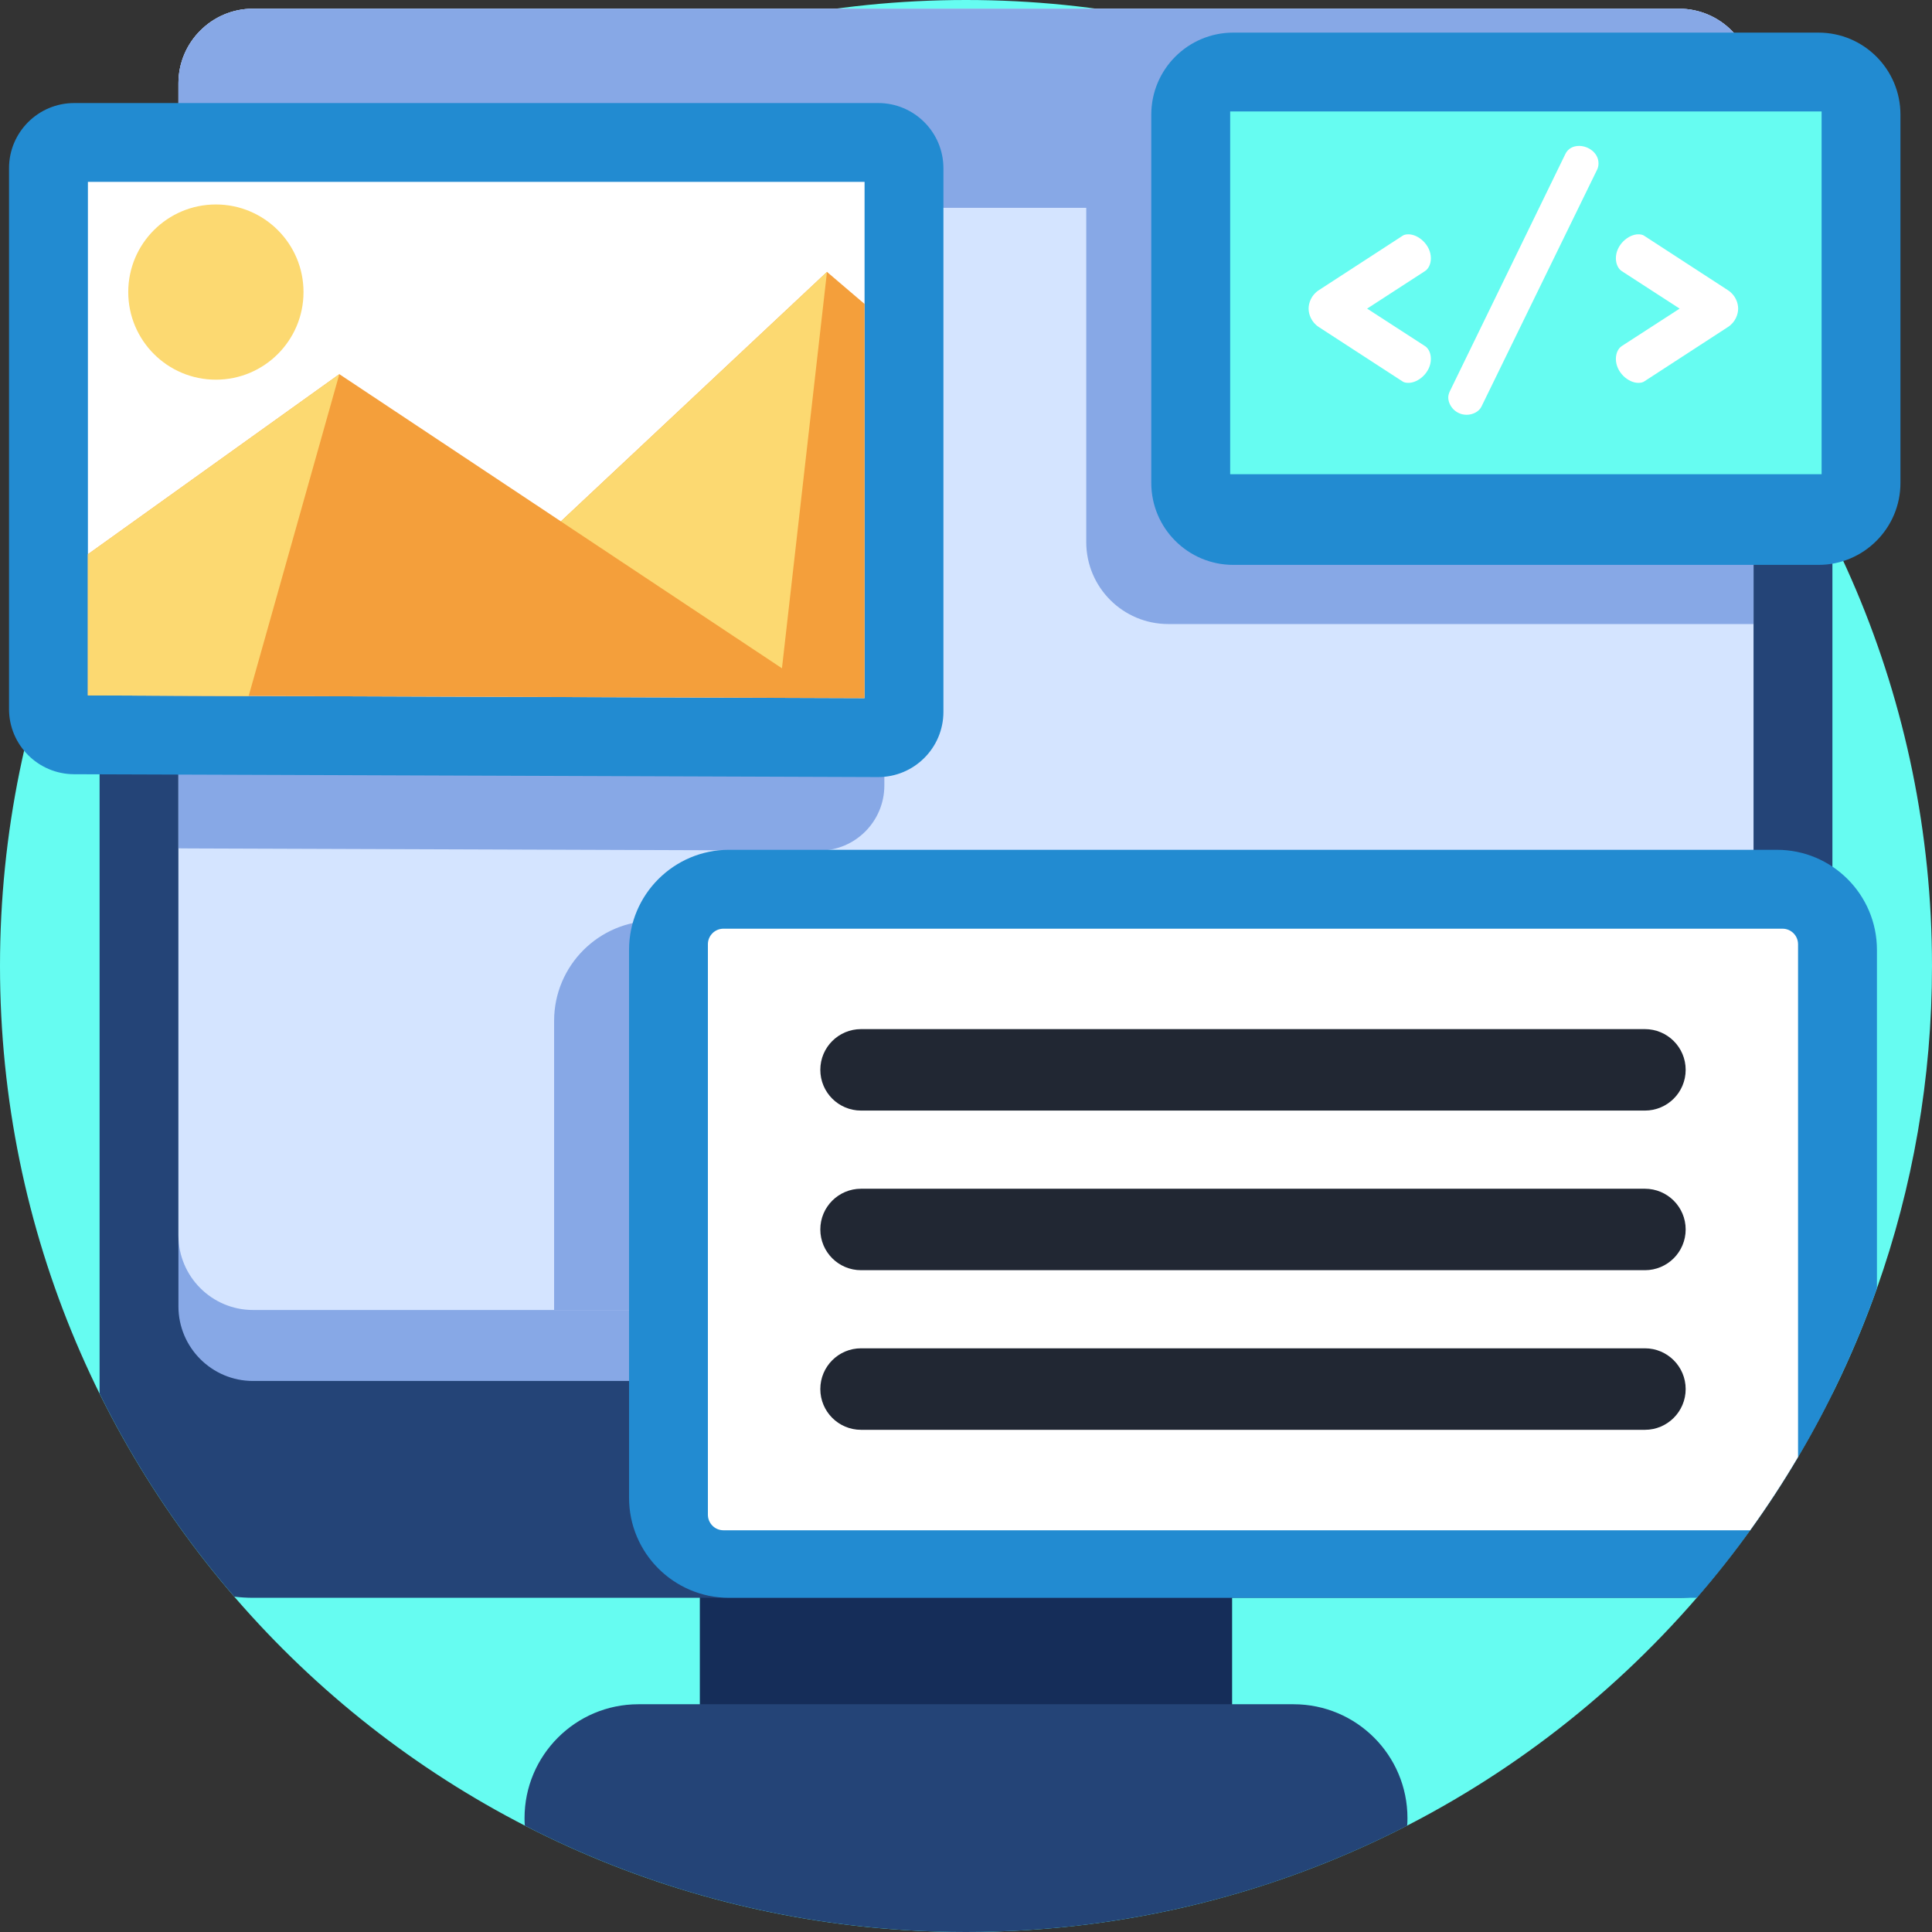 <svg width="42" height="42" viewBox="0 0 42 42" fill="none" xmlns="http://www.w3.org/2000/svg">
<rect x="0" y="0" width="42" height="42" fill="#333333" stroke="none"/>
<g clip-path="url(#clip0_39_433)">
<path d="M42 21C42 23.456 41.578 25.816 40.803 28.007C40.348 29.292 39.772 30.518 39.088 31.674C38.765 32.222 38.417 32.753 38.047 33.267C37.682 33.774 37.294 34.263 36.886 34.735C33.035 39.185 27.346 42 21 42C9.402 42 0 32.598 0 21C0 9.402 9.402 0 21 0C32.598 0 42 9.402 42 21Z" fill="#66FCF1"/>
<path d="M15.214 33.266H26.785V38.409H15.214V33.266Z" fill="#152D59"/>
<path d="M39.835 7.46V30.296C39.045 31.893 38.059 33.375 36.907 34.71C36.773 34.726 36.638 34.735 36.5 34.735H5.5C5.362 34.735 5.227 34.726 5.093 34.71C3.94 33.374 2.954 31.893 2.165 30.296V7.46C2.165 5.618 3.658 4.125 5.5 4.125H36.5C38.342 4.125 39.835 5.618 39.835 7.46Z" fill="#244477"/>
<path d="M38.12 1.81V28.4C38.12 29.294 37.393 30.021 36.5 30.021H5.5C4.606 30.021 3.879 29.294 3.879 28.4V1.81C3.879 0.917 4.606 0.189 5.5 0.189H36.5C37.393 0.189 38.12 0.917 38.12 1.81Z" fill="#87A8E6"/>
<path d="M38.12 1.81V26.857C38.12 27.751 37.393 28.478 36.5 28.478H5.5C4.606 28.478 3.879 27.751 3.879 26.857V1.81C3.879 0.917 4.606 0.189 5.5 0.189H36.5C37.393 0.189 38.12 0.917 38.12 1.81Z" fill="#D4E4FF"/>
<path d="M30.597 39.525C30.597 39.58 30.595 39.633 30.591 39.688C27.716 41.166 24.455 42 21 42C17.544 42 14.284 41.165 11.409 39.687C11.404 39.633 11.403 39.578 11.403 39.525C11.403 38.842 11.68 38.223 12.128 37.775C12.576 37.326 13.195 37.049 13.878 37.049H28.121C29.488 37.049 30.597 38.157 30.597 39.525Z" fill="#244477"/>
<path d="M36.5 0.189H5.5C4.606 0.189 3.879 0.917 3.879 1.81V4.518H38.12V1.81C38.12 0.917 37.393 0.189 36.5 0.189Z" fill="#87A8E6"/>
<path d="M19.225 5.257V17.075C19.225 17.86 18.587 18.495 17.802 18.492L4.116 18.444L3.879 18.442V3.839H17.807C18.59 3.839 19.225 4.474 19.225 5.257Z" fill="#87A8E6"/>
<path d="M5.4 16.844L1.609 16.831C0.828 16.828 0.196 16.194 0.196 15.413V3.657C0.196 2.875 0.831 2.24 1.614 2.24H19.091C19.874 2.24 20.509 2.875 20.509 3.657V15.475C20.509 16.26 19.871 16.895 19.086 16.893L5.4 16.844Z" fill="#228BD1"/>
<path d="M18.795 3.954V15.177L5.406 15.13L1.911 15.117V3.954H18.795Z" fill="white"/>
<path d="M18.795 6.608V15.178L5.406 15.13L1.911 15.117V12.049L7.377 8.134L12.193 11.334L17.978 5.911L18.795 6.608Z" fill="#F49F3B"/>
<path d="M6.598 6.349C6.598 7.401 5.745 8.254 4.693 8.254C3.641 8.254 2.788 7.401 2.788 6.349C2.788 5.298 3.641 4.445 4.693 4.445C5.745 4.445 6.598 5.298 6.598 6.349Z" fill="#FCD971"/>
<path d="M17.978 5.911L12.193 11.335L16.999 14.528L17.978 5.911Z" fill="#FCD971"/>
<path d="M7.377 8.134L5.406 15.13L1.911 15.118V12.049L7.377 8.134Z" fill="#FCD971"/>
<path d="M38.12 1.995V13.566H25.397C24.412 13.566 23.614 12.768 23.614 11.783V3.777C23.614 2.793 24.412 1.995 25.397 1.995H38.12Z" fill="#87A8E6"/>
<path d="M39.532 12.28H26.811C25.826 12.28 25.028 11.482 25.028 10.498V2.492C25.028 1.507 25.826 0.709 26.811 0.709H39.532C40.516 0.709 41.314 1.507 41.314 2.492V10.498C41.314 11.482 40.516 12.28 39.532 12.28Z" fill="#228BD1"/>
<path d="M26.743 2.423H39.6V10.309H26.743V2.423Z" fill="#66FCF1"/>
<path d="M28.669 6.309L30.484 5.13C30.52 5.101 30.57 5.094 30.62 5.094C30.834 5.094 31.106 5.323 31.106 5.615C31.106 5.737 31.056 5.844 30.977 5.894L29.72 6.709L30.977 7.523C31.056 7.573 31.106 7.68 31.106 7.802C31.106 8.095 30.834 8.323 30.62 8.323C30.57 8.323 30.52 8.316 30.484 8.288L28.669 7.109C28.505 7.002 28.448 6.83 28.448 6.709C28.448 6.587 28.505 6.416 28.669 6.309Z" fill="white"/>
<path d="M34.75 3.551C34.75 3.594 34.743 3.644 34.721 3.686L32.206 8.838C32.156 8.945 32.02 9.017 31.885 9.017C31.642 9.017 31.484 8.817 31.484 8.638C31.484 8.595 31.499 8.545 31.52 8.502L34.028 3.351C34.085 3.229 34.2 3.172 34.328 3.172C34.528 3.172 34.75 3.322 34.75 3.551Z" fill="white"/>
<path d="M37.564 7.109L35.75 8.288C35.714 8.316 35.664 8.323 35.614 8.323C35.399 8.323 35.128 8.095 35.128 7.802C35.128 7.68 35.178 7.573 35.256 7.523L36.514 6.709L35.256 5.894C35.178 5.844 35.128 5.737 35.128 5.615C35.128 5.323 35.399 5.094 35.614 5.094C35.664 5.094 35.714 5.101 35.75 5.13L37.564 6.309C37.729 6.416 37.786 6.587 37.786 6.709C37.786 6.83 37.729 7.002 37.564 7.109Z" fill="white"/>
<path d="M38.12 20.328V26.857C38.12 27.751 37.393 28.478 36.5 28.478H12.046V22.192C12.046 20.991 13.02 20.017 14.221 20.017H36.999C37.409 20.017 37.793 20.131 38.12 20.328Z" fill="#87A8E6"/>
<path d="M40.803 20.65V28.007C39.921 30.5 38.581 32.776 36.886 34.735H15.849C14.649 34.735 13.675 33.761 13.675 32.56V20.65C13.675 19.448 14.649 18.474 15.849 18.474H38.627C39.829 18.474 40.803 19.448 40.803 20.65Z" fill="#228BD1"/>
<path d="M39.088 20.527V31.674C38.765 32.222 38.417 32.753 38.047 33.267H15.727C15.541 33.267 15.389 33.115 15.389 32.928V20.527C15.389 20.34 15.541 20.189 15.727 20.189H38.75C38.937 20.189 39.088 20.34 39.088 20.527Z" fill="white"/>
<path d="M35.759 24.143H18.719C18.229 24.143 17.833 23.747 17.833 23.257C17.833 22.768 18.229 22.372 18.719 22.372H35.759C36.248 22.372 36.645 22.768 36.645 23.257C36.645 23.747 36.248 24.143 35.759 24.143Z" fill="#212733"/>
<path d="M35.759 27.613H18.719C18.229 27.613 17.833 27.217 17.833 26.727C17.833 26.238 18.229 25.842 18.719 25.842H35.759C36.248 25.842 36.645 26.238 36.645 26.727C36.645 27.217 36.248 27.613 35.759 27.613Z" fill="#212733"/>
<path d="M35.759 31.083H18.719C18.229 31.083 17.833 30.686 17.833 30.197C17.833 29.708 18.229 29.311 18.719 29.311H35.759C36.248 29.311 36.645 29.708 36.645 30.197C36.645 30.686 36.248 31.083 35.759 31.083Z" fill="#212733"/>
</g>
<defs>
<clipPath id="clip0_39_433">
<rect width="42" height="42" fill="white"/>
</clipPath>
</defs>
</svg>
